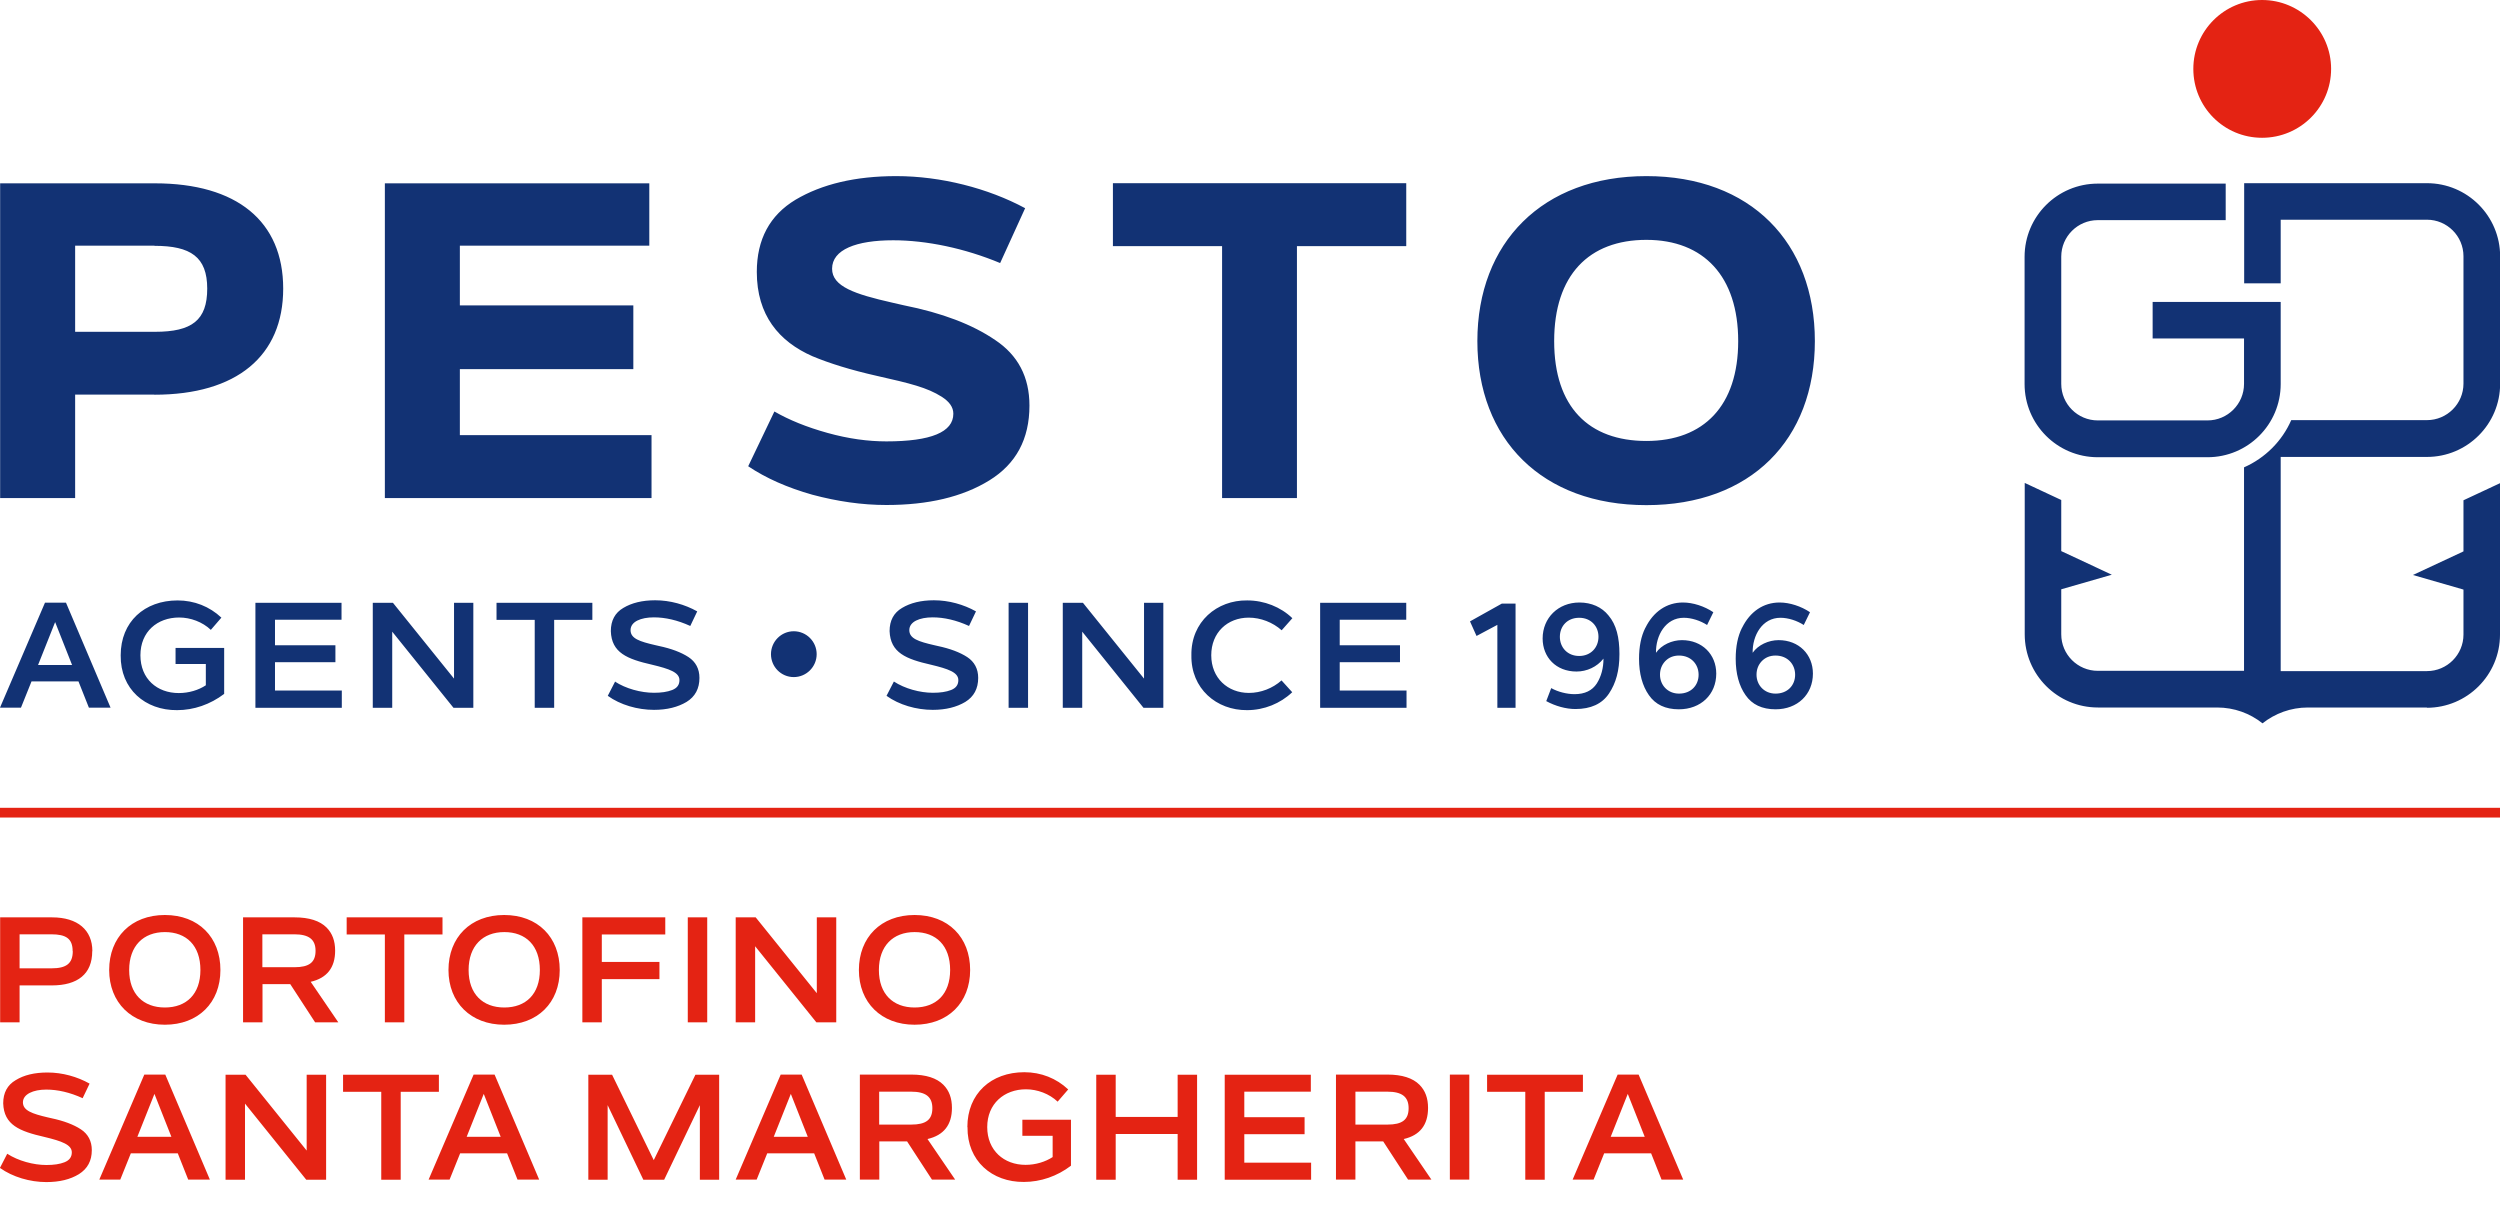 <?xml version="1.0" encoding="UTF-8"?>
<svg id="Layer_1" data-name="Layer 1" xmlns="http://www.w3.org/2000/svg" viewBox="0 0 180 87">
  <defs>
    <style>
      .cls-1 {
        fill: #e42313;
      }

      .cls-2 {
        fill: #123274;
      }
    </style>
  </defs>
  <path class="cls-2" d="M11.12,28.41h-5.71v7.45H.01V13.2h11.14c5.91,0,9.24,2.73,9.24,7.58s-3.34,7.64-9.28,7.64ZM11.12,17.69h-5.71v6.2h5.75c2.66,0,3.76-.83,3.76-3.11s-1.19-3.08-3.79-3.08ZM46.91,31.33v4.53h-19.2V13.2h19.04v4.49h-13.64v4.3h12.49v4.59h-12.49v4.75h13.8ZM55.76,29.63c1.06.61,2.31,1.12,3.82,1.54,1.51.42,2.92.61,4.24.61,3.21,0,4.82-.67,4.82-1.99,0-.48-.29-.87-.83-1.22-1.06-.67-2.25-.96-4.69-1.51-1.86-.42-3.4-.9-4.62-1.41-2.41-1.06-4.01-2.95-4.01-6.07,0-2.34.93-4.08,2.79-5.2,1.89-1.12,4.3-1.7,7.25-1.7,3.21,0,6.61.87,9.28,2.31l-1.8,3.95c-2.54-1.06-5.3-1.64-7.7-1.64-2.66,0-4.4.67-4.4,2.05,0,1.28,1.64,1.83,4.33,2.44l.83.19c2.76.55,4.94,1.38,6.58,2.5,1.64,1.09,2.47,2.66,2.47,4.72,0,2.41-.96,4.2-2.89,5.39-1.93,1.19-4.4,1.77-7.41,1.77-1.77,0-3.53-.26-5.33-.74-1.8-.51-3.34-1.19-4.62-2.05l1.89-3.95ZM101.24,17.72h-7.86v18.14h-5.39v-18.14h-7.86v-4.53h21.12v4.53ZM118.54,12.68c7.51,0,12.13,4.78,12.13,11.88s-4.62,11.81-12.13,11.81-12.17-4.72-12.17-11.81,4.69-11.88,12.17-11.88ZM118.54,17.27c-4.14,0-6.64,2.54-6.64,7.29s2.5,7.19,6.64,7.19,6.61-2.54,6.61-7.19-2.47-7.29-6.61-7.29ZM164.2,21.74h-9.21v2.63h6.58v3.27c0,1.45-1.18,2.63-2.63,2.63h-7.9c-1.45,0-2.63-1.18-2.63-2.63v-9.16c0-1.45,1.18-2.63,2.63-2.63h9.21v-2.63h-9.21c-2.91,0-5.27,2.36-5.27,5.27v9.16c0,2.91,2.36,5.27,5.27,5.27h7.9c2.91,0,5.27-2.36,5.27-5.27v-5.9ZM174.73,50.96c2.91,0,5.27-2.36,5.27-5.27v-10.9l-2.63,1.23v3.68l-3.64,1.7,3.64,1.05v3.24c0,1.45-1.18,2.63-2.63,2.63h-10.53v-15.42h10.53c2.91,0,5.27-2.36,5.27-5.27v-9.17c0-2.91-2.36-5.27-5.27-5.27h-13.16v7.21s2.63,0,2.63,0v-4.58h10.53c1.45,0,2.63,1.18,2.63,2.63v9.17c0,1.45-1.18,2.63-2.63,2.63h-9.77c-.66,1.51-1.88,2.73-3.4,3.4v14.65h-10.53c-1.45,0-2.63-1.18-2.63-2.63v-3.24l3.64-1.05-3.64-1.7v-3.68l-2.63-1.23v10.9c0,2.91,2.36,5.27,5.27,5.27h8.58c1.23,0,2.37.42,3.27,1.14.9-.71,2.03-1.14,3.27-1.14h8.58ZM5.65,49.06h-3.38l-.76,1.89H0l3.24-7.56h1.51l3.21,7.56h-1.56l-.75-1.89ZM5.19,47.88l-1.22-3.09-1.23,3.09h2.45ZM12.78,43.23c1.21,0,2.31.44,3.16,1.24l-.76.88c-.6-.57-1.46-.89-2.28-.89-1.57,0-2.79,1.02-2.79,2.72s1.2,2.72,2.76,2.72c.73,0,1.42-.21,1.95-.56v-1.53h-2.18v-1.16h3.5v3.31c-1,.76-2.19,1.17-3.39,1.17-2.29.02-4.09-1.51-4.06-3.95,0-2.41,1.71-3.95,4.1-3.95ZM24.61,49.73v1.23h-6.22v-7.56h6.2v1.22h-4.79v1.84h4.35v1.22h-4.35v2.04h4.82ZM34.08,43.4v7.56h-1.43l-4.41-5.48v5.48h-1.4v-7.56h1.45l4.4,5.46v-5.46h1.4ZM42.65,44.63h-2.75v6.33h-1.4v-6.33h-2.75v-1.23h6.9v1.23ZM44.27,49.07c.78.51,1.87.81,2.82.81.52,0,.95-.06,1.31-.2.35-.14.52-.37.52-.71,0-.56-.72-.81-1.97-1.11-1.8-.41-2.92-.86-2.97-2.42,0-.76.3-1.32.9-1.67.6-.36,1.36-.55,2.29-.55,1.07,0,2.14.3,3.03.8l-.5,1.05c-.92-.42-1.8-.62-2.62-.62-.94,0-1.68.31-1.68.92s.66.82,1.78,1.08l.26.06c.9.19,1.61.46,2.13.8s.79.85.79,1.5c0,.77-.31,1.35-.93,1.73-.62.37-1.4.57-2.34.57-1.19,0-2.43-.36-3.33-1.01l.54-1.05ZM57.15,45.45c.91,0,1.65.74,1.65,1.65s-.74,1.65-1.65,1.65-1.64-.74-1.64-1.65.74-1.65,1.64-1.65ZM64.36,49.07c.78.51,1.87.81,2.81.81.52,0,.95-.06,1.31-.2.35-.14.52-.37.52-.71,0-.56-.72-.81-1.97-1.11-1.8-.41-2.92-.86-2.98-2.42,0-.76.3-1.32.9-1.67.6-.36,1.36-.55,2.29-.55,1.07,0,2.14.3,3.03.8l-.5,1.05c-.92-.42-1.8-.62-2.62-.62-.94,0-1.68.31-1.68.92s.66.82,1.78,1.08l.26.06c.9.19,1.61.46,2.13.8.52.34.79.85.79,1.5,0,.77-.31,1.35-.93,1.73-.62.37-1.4.57-2.34.57-1.19,0-2.43-.36-3.33-1.01l.54-1.05ZM72.62,43.4h1.4v7.56h-1.4v-7.56ZM83.76,43.4v7.56h-1.43l-4.41-5.48v5.48h-1.4v-7.56h1.45l4.4,5.46v-5.46h1.4ZM89.8,43.23c1.23,0,2.41.47,3.25,1.28l-.77.87c-.64-.57-1.51-.91-2.37-.91-1.53,0-2.7,1.07-2.7,2.71s1.19,2.71,2.71,2.71c.86,0,1.71-.33,2.35-.9l.77.85c-.85.81-2.02,1.29-3.25,1.29-2.2.02-4.05-1.55-4.01-3.95-.04-2.42,1.85-3.98,4.01-3.95ZM101.27,49.73v1.23h-6.22v-7.56h6.2v1.22h-4.79v1.84h4.34v1.22h-4.34v2.04h4.82ZM109.12,43.46v7.5h-1.31v-5.97l-1.5.8-.47-1.05,2.29-1.28h.98ZM111.7,49.55c.48.27,1.13.43,1.66.43.75,0,1.28-.26,1.61-.77.32-.51.48-1.11.48-1.79-.47.6-1.2.93-1.94.93-1.48,0-2.44-1.03-2.44-2.38,0-1.48,1.12-2.59,2.65-2.59.87,0,1.61.33,2.09.93.57.67.79,1.59.79,2.78s-.25,2.09-.75,2.84c-.5.75-1.31,1.12-2.42,1.12-.68,0-1.44-.21-2.1-.57l.36-.94ZM113.7,44.48c-.85,0-1.39.6-1.39,1.37s.55,1.38,1.39,1.38,1.39-.61,1.39-1.38-.55-1.37-1.39-1.37ZM118.47,45.2c.57-1.16,1.53-1.82,2.7-1.82.73,0,1.55.27,2.19.7l-.45.92c-.48-.31-1.11-.52-1.68-.52-1.3,0-2.02,1.26-2,2.52.4-.57,1.15-.91,1.87-.91,1.46,0,2.47,1.03,2.47,2.41,0,1.5-1.11,2.57-2.69,2.57-.97,0-1.69-.34-2.16-1.02-.47-.67-.71-1.55-.71-2.62,0-.88.15-1.62.45-2.22ZM120.89,47.2c-.41,0-.74.14-1,.41-.25.27-.37.6-.37.97,0,.74.55,1.36,1.37,1.36.87,0,1.41-.6,1.41-1.36s-.55-1.38-1.41-1.38ZM125.43,45.2c.57-1.16,1.53-1.82,2.7-1.82.73,0,1.55.27,2.19.7l-.45.92c-.48-.31-1.11-.52-1.68-.52-1.3,0-2.02,1.26-2,2.52.4-.57,1.15-.91,1.87-.91,1.46,0,2.47,1.03,2.47,2.41,0,1.5-1.11,2.57-2.69,2.57-.97,0-1.69-.34-2.16-1.02-.47-.67-.71-1.55-.71-2.62,0-.88.15-1.62.45-2.22ZM127.84,47.2c-.41,0-.74.14-1,.41-.25.27-.37.6-.37.97,0,.74.55,1.36,1.37,1.36.87,0,1.41-.6,1.41-1.36s-.55-1.38-1.41-1.38Z"/>
  <path class="cls-1" d="M167.84,4.96c0,2.74-2.22,4.96-4.97,4.96s-4.95-2.22-4.95-4.96,2.22-4.96,4.95-4.96,4.97,2.22,4.97,4.96M6.65,68.48c0-1.51-1.05-2.43-2.9-2.43H.01v7.56h1.4v-2.66h2.32c1.87,0,2.91-.83,2.91-2.46ZM5.24,68.48c0,.89-.46,1.24-1.53,1.24H1.41v-2.45h2.28c1.06,0,1.54.31,1.54,1.21ZM7.86,69.84c0,2.34,1.61,3.94,4.01,3.94s4-1.58,4-3.94-1.58-3.96-4-3.96-4.01,1.61-4.01,3.96ZM14.43,69.84c0,1.74-1.01,2.7-2.56,2.7s-2.57-.97-2.57-2.7,1.02-2.73,2.57-2.73,2.56.97,2.56,2.73ZM22.68,73.61h1.68l-1.99-2.92c1.17-.27,1.76-1.02,1.76-2.24,0-.7-.2-1.25-.62-1.67-.48-.48-1.25-.73-2.3-.73h-3.71v7.56h1.4v-2.75h2l1.79,2.75ZM18.89,67.27h2.3c1.04,0,1.53.36,1.53,1.19s-.46,1.18-1.52,1.18h-2.31v-2.37ZM31.86,66.05h-6.9v1.23h2.75v6.33h1.4v-6.33h2.75v-1.23ZM32.29,69.84c0,2.34,1.61,3.94,4.01,3.94s4-1.58,4-3.94-1.58-3.96-4-3.96-4.01,1.61-4.01,3.96ZM38.87,69.84c0,1.74-1.01,2.7-2.56,2.7s-2.57-.97-2.57-2.7,1.02-2.73,2.57-2.73,2.56.97,2.56,2.73ZM47.9,67.27v-1.22h-5.97v7.56h1.4v-3.11h4.15v-1.24h-4.15v-1.98h4.57ZM49.52,73.61h1.4v-7.56h-1.4v7.56ZM58.81,66.05v5.46l-4.4-5.46h-1.44v7.56h1.4v-5.48l4.41,5.48h1.43v-7.56h-1.4ZM61.84,69.84c0,2.34,1.61,3.94,4.01,3.94s4-1.58,4-3.94-1.58-3.96-4-3.96-4.01,1.61-4.01,3.96ZM68.41,69.84c0,1.74-1.01,2.7-2.56,2.7s-2.57-.97-2.57-2.7,1.02-2.73,2.57-2.73,2.56.97,2.56,2.73ZM.01,84.1c.9.64,2.14,1.01,3.33,1.01.94,0,1.72-.19,2.34-.57.62-.39.93-.96.93-1.73,0-.65-.27-1.16-.79-1.5s-1.23-.61-2.13-.8l-.26-.06c-1.11-.26-1.78-.49-1.78-1.08s.74-.92,1.68-.92c.82,0,1.7.2,2.62.62l.5-1.05c-.89-.5-1.96-.8-3.03-.8-.93,0-1.69.18-2.29.55-.6.35-.9.91-.9,1.67.05,1.56,1.18,2.01,2.97,2.42,1.25.3,1.97.56,1.97,1.11,0,.33-.17.57-.52.71-.35.14-.78.2-1.31.2-.94,0-2.03-.3-2.82-.81l-.54,1.05ZM13.55,84.93h1.56l-3.21-7.56h-1.51l-3.24,7.56h1.51l.76-1.89h3.38l.75,1.89ZM9.89,81.85l1.23-3.09,1.22,3.09h-2.45ZM22.08,77.38v5.46l-4.4-5.46h-1.44v7.56h1.4v-5.48l4.41,5.48h1.43v-7.56h-1.4ZM31.6,77.38h-6.9v1.23h2.75v6.33h1.4v-6.33h2.75v-1.23ZM37.26,84.93h1.56l-3.21-7.56h-1.51l-3.24,7.56h1.51l.76-1.89h3.38l.75,1.89ZM33.6,81.85l1.23-3.09,1.22,3.09h-2.45ZM50.07,77.38l-3,6.15-3-6.15h-1.71v7.56h1.39v-5.37l2.57,5.37h1.5l2.57-5.37v5.37h1.39v-7.56h-1.71ZM59.37,84.93h1.56l-3.21-7.56h-1.51l-3.24,7.56h1.51l.76-1.89h3.38l.75,1.89ZM55.71,81.85l1.23-3.09,1.22,3.09h-2.45ZM67.09,84.93h1.68l-1.99-2.92c1.17-.27,1.76-1.02,1.76-2.24,0-.7-.2-1.25-.62-1.67-.48-.48-1.25-.73-2.3-.73h-3.71v7.56h1.4v-2.75h2l1.79,2.75ZM63.3,78.6h2.3c1.04,0,1.53.36,1.53,1.19s-.46,1.18-1.52,1.18h-2.31v-2.37ZM69.66,81.15c-.03,2.44,1.77,3.97,4.06,3.95,1.2,0,2.4-.41,3.39-1.17v-3.31h-3.5v1.16h2.18v1.53c-.52.34-1.22.56-1.95.56-1.56,0-2.76-1.04-2.76-2.72s1.22-2.72,2.79-2.72c.82,0,1.68.32,2.28.89l.76-.88c-.85-.8-1.95-1.24-3.16-1.24-2.39,0-4.1,1.54-4.1,3.95ZM84.79,77.38v3.04h-4.46v-3.04h-1.4v7.56h1.4v-3.29h4.46v3.29h1.4v-7.56h-1.4ZM89.59,83.7v-2.04h4.34v-1.22h-4.34v-1.84h4.79v-1.22h-6.2v7.56h6.22v-1.23h-4.82ZM101.38,84.93h1.68l-1.99-2.92c1.17-.27,1.75-1.02,1.75-2.24,0-.7-.2-1.25-.62-1.67-.48-.48-1.25-.73-2.3-.73h-3.71v7.56h1.4v-2.75h2l1.79,2.75ZM97.59,78.6h2.3c1.04,0,1.53.36,1.53,1.19s-.46,1.18-1.52,1.18h-2.31v-2.37ZM104.39,84.93h1.4v-7.56h-1.4v7.56ZM113.97,77.38h-6.9v1.23h2.75v6.33h1.4v-6.33h2.75v-1.23ZM119.63,84.93h1.56l-3.21-7.56h-1.51l-3.24,7.56h1.51l.76-1.89h3.38l.75,1.89ZM115.97,81.85l1.23-3.09,1.22,3.09h-2.45ZM180,58.86v-.7H0v.7h179.99Z"/>
</svg>
